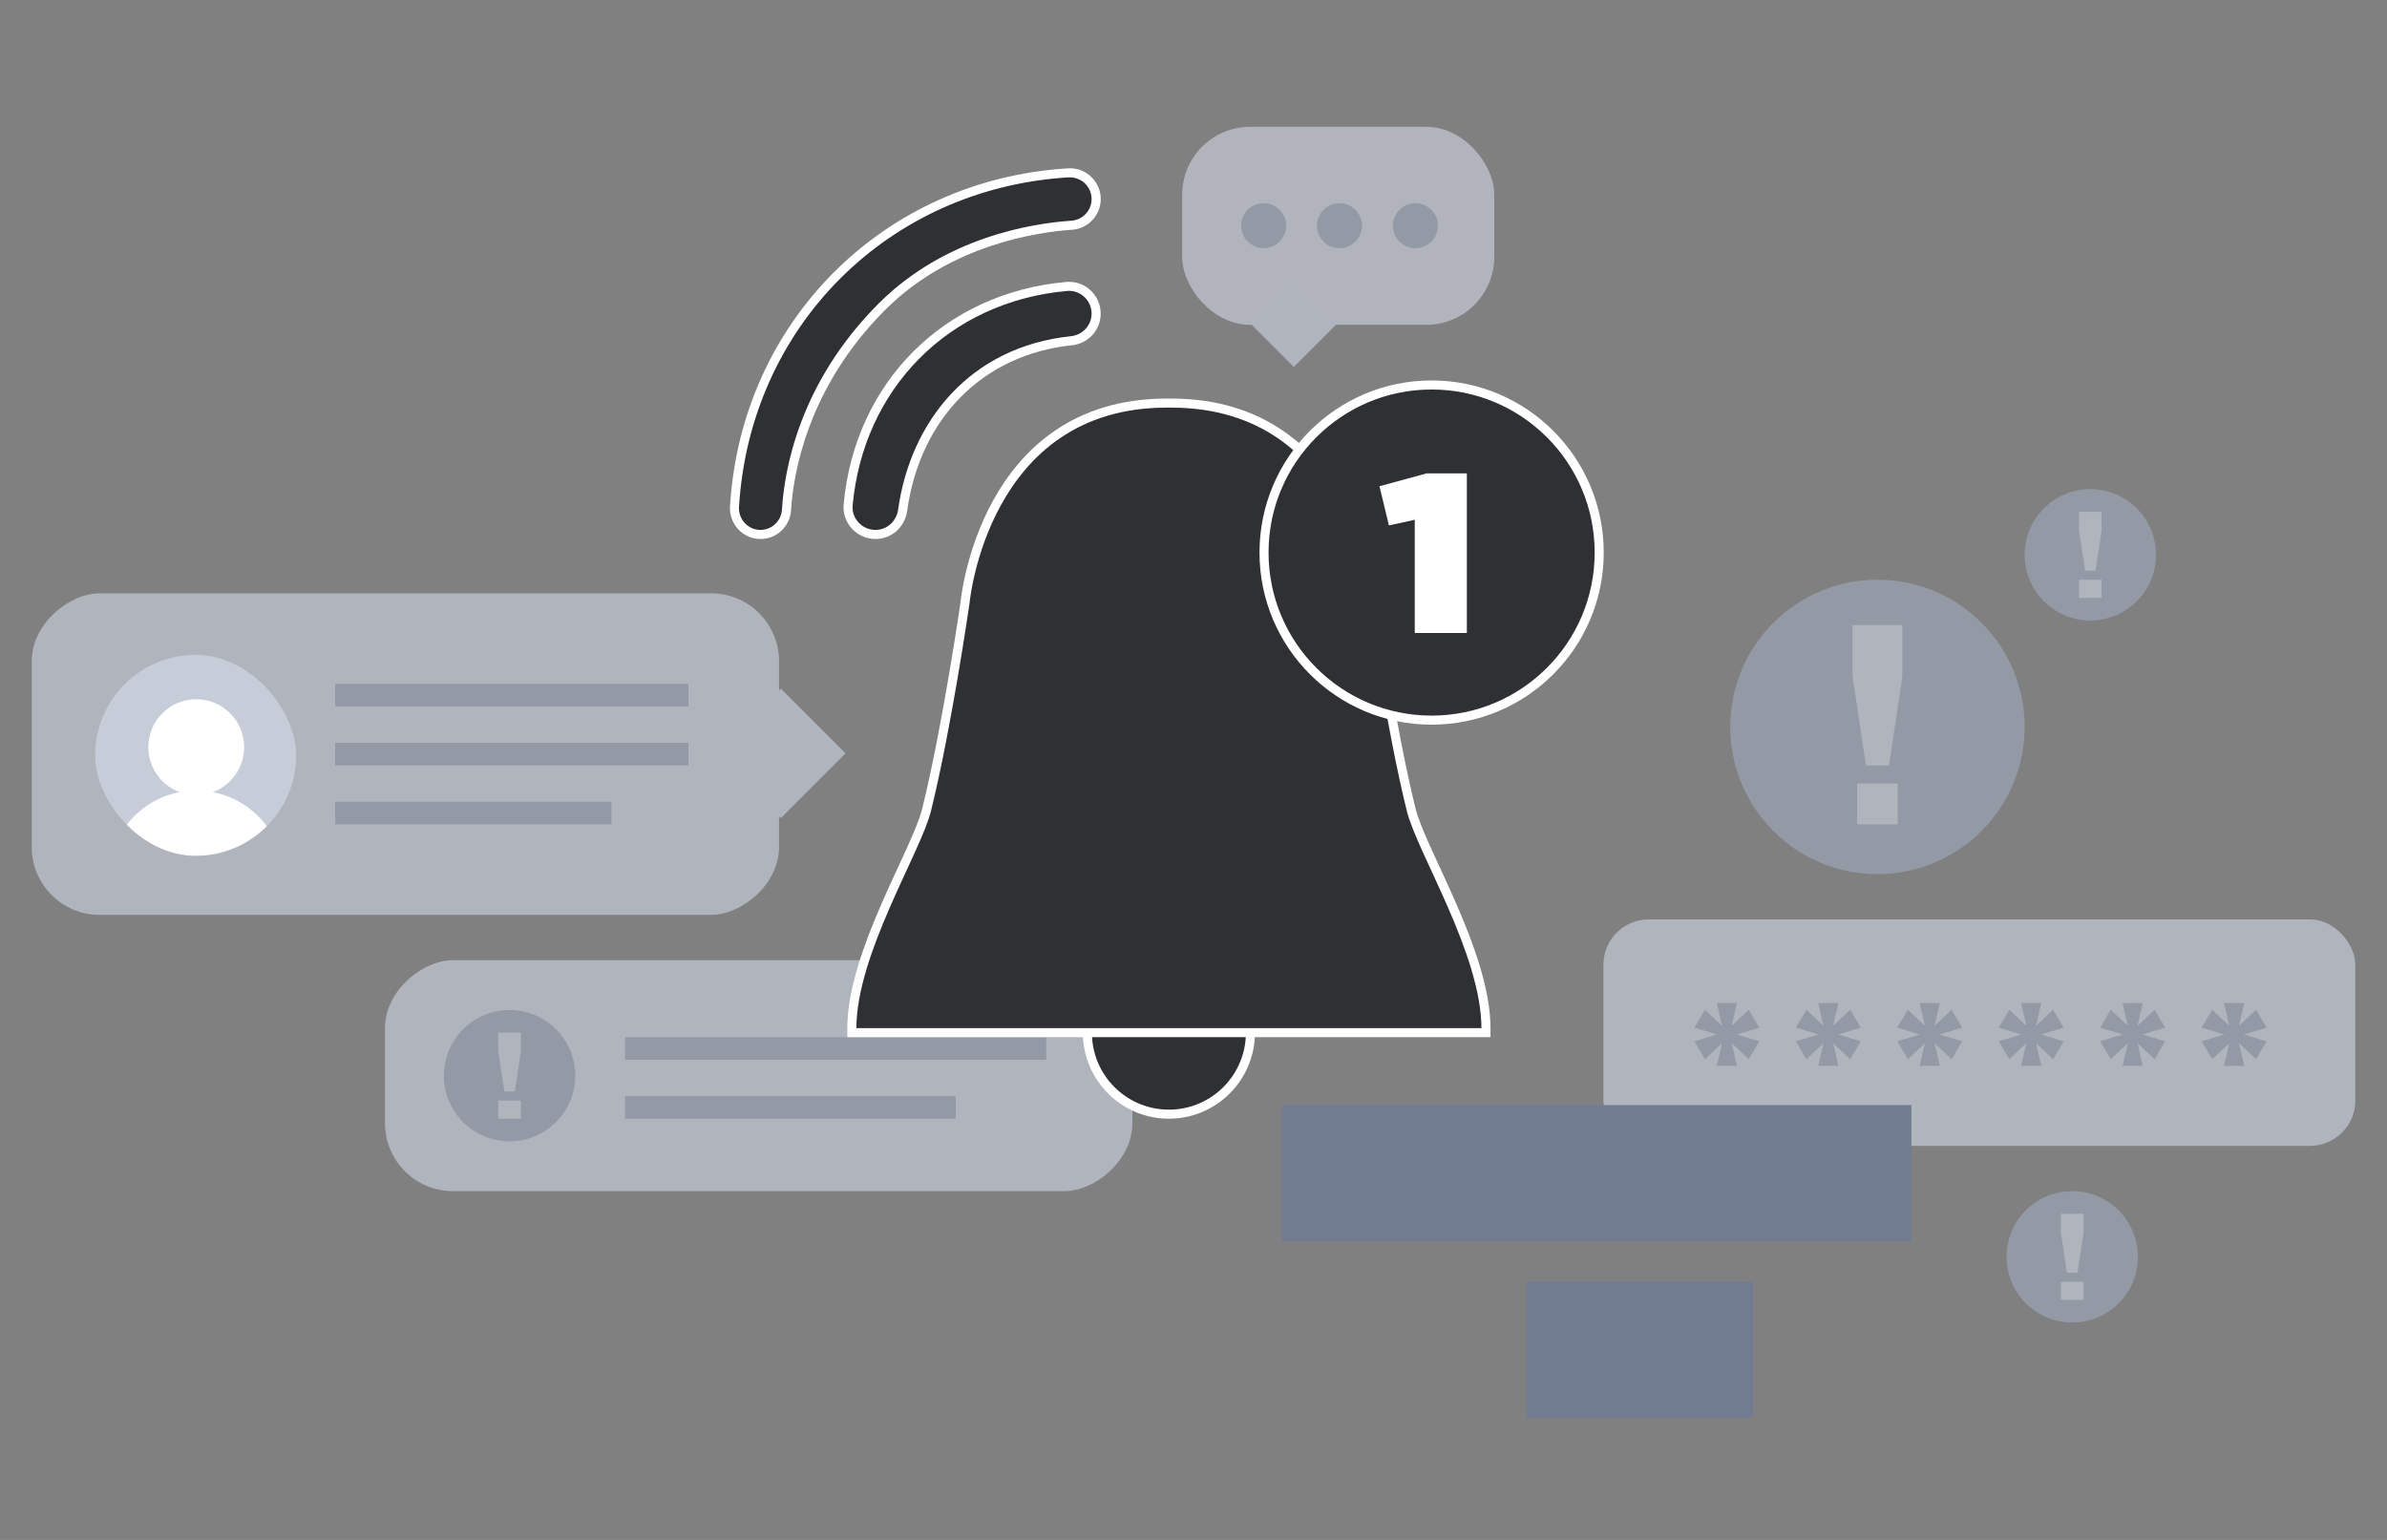 <?xml version="1.0" encoding="UTF-8"?>
<svg id="services-graphic-idhero-notification" xmlns="http://www.w3.org/2000/svg" xmlns:xlink="http://www.w3.org/1999/xlink" viewBox="0 0 527 340">
  <rect x="0" y="0" width="527" height="340" fill="#808080" stroke="none"/>
  <defs>
    <clipPath id="clippath">
      <rect x="21" y="144.59" width="44.37" height="44.38" rx="22.19" ry="22.19" style="fill: #a0abc0; stroke-width: 0px;"/>
    </clipPath>
  </defs>
  <rect x="337" y="283" width="50" height="30" style="fill: #717c91; stroke-width: 0px;"/>
  <rect x="21" y="144.59" width="44.37" height="44.38" rx="22.19" ry="22.19" style="fill: #fff; stroke-width: 0px;"/>
  <g style="opacity: .6;">
    <g>
      <g>
        <rect x="54" y="84" width="71" height="165" rx="15" ry="15" transform="translate(-77 256) rotate(-90)" style="fill: #d1d7e4; stroke-width: 0px;"/>
        <rect x="162.28" y="156.22" width="20.22" height="20.22" transform="translate(-67.12 170.62) rotate(-45)" style="fill: #d1d7e4; stroke-width: 0px;"/>
      </g>
      <g>
        <rect x="21" y="144.59" width="44.37" height="44.38" rx="22.19" ry="22.19" style="fill: #a0abc0;"/>
        <g style="clip-path: url(#clippath);">
          <g>
            <circle cx="43.32" cy="164.97" r="10.58" style="fill: #fff; stroke-width: 0px;"/>
            <circle cx="43.32" cy="193.87" r="19.33" style="fill: #fff; stroke-width: 0px;"/>
          </g>
        </g>
      </g>
      <g>
        <rect x="74" y="164" width="78" height="5" style="fill: #a0abc0; stroke-width: 0px;"/>
        <rect x="74" y="177" width="61" height="5" style="fill: #a0abc0; stroke-width: 0px;"/>
        <rect x="74" y="151" width="78" height="5" style="fill: #a0abc0; stroke-width: 0px;"/>
      </g>
    </g>
    <g>
      <rect x="142" y="155" width="51" height="165" rx="15" ry="15" transform="translate(-70 405) rotate(-90)" style="fill: #d1d7e4; stroke-width: 0px;"/>
      <g>
        <circle cx="112.5" cy="237.5" r="14.5" style="fill: #a0abc0; stroke-width: 0px;"/>
        <path d="m110,232.15v-4.15h5v4.15l-1.34,8.85h-2.31l-1.34-8.85Zm0,10.85h5v4h-5v-4Z" style="fill: #d1d7e4; stroke-width: 0px;"/>
      </g>
      <g>
        <rect x="138" y="229" width="93" height="5" style="fill: #a0abc0; stroke-width: 0px;"/>
        <rect x="138" y="242" width="73" height="5" style="fill: #a0abc0; stroke-width: 0px;"/>
      </g>
    </g>
    <g>
      <rect x="261" y="28.01" width="68.9" height="43.72" rx="15" ry="15" transform="translate(590.9 99.73) rotate(180)" style="fill: #d2d7e5; stroke-width: 0px;"/>
      <g>
        <circle cx="278.98" cy="49.83" r="4.97" style="fill: #a0abc0; stroke-width: 0px;"/>
        <circle cx="295.73" cy="49.83" r="4.97" style="fill: #a0abc0; stroke-width: 0px;"/>
        <circle cx="312.49" cy="49.83" r="4.97" style="fill: #a0abc0; stroke-width: 0px;"/>
      </g>
      <rect x="278.95" y="64.83" width="13.4" height="13.4" transform="translate(134.24 -181.03) rotate(45)" style="fill: #d1d7e4; stroke-width: 0px;"/>
    </g>
    <g>
      <g>
        <circle cx="461.5" cy="122.5" r="14.5" style="fill: #a0abc0; stroke-width: 0px;"/>
        <path d="m459,117.15v-4.15h5v4.15l-1.34,8.85h-2.31l-1.34-8.85Zm0,10.85h5v4h-5v-4Z" style="fill: #d1d7e4; stroke-width: 0px;"/>
      </g>
      <g>
        <circle cx="414.5" cy="160.5" r="32.5" style="fill: #a0abc0; stroke-width: 0px;"/>
        <path d="m409,149.4v-11.4h11v11.4l-2.95,19.6h-5.09l-2.95-19.6Zm1,23.6h9v9h-9v-9Z" style="fill: #d1d7e4; stroke-width: 0px;"/>
      </g>
      <g>
        <circle cx="457.5" cy="277.5" r="14.5" style="fill: #a0abc0; stroke-width: 0px;"/>
        <path d="m455,272.15v-4.15h5v4.15l-1.34,8.85h-2.31l-1.34-8.85Zm0,10.85h5v4h-5v-4Z" style="fill: #d1d7e4; stroke-width: 0px;"/>
      </g>
      <g>
        <rect x="354" y="203" width="166" height="50" rx="10" ry="10" transform="translate(874 456) rotate(180)" style="fill: #d1d7e4; stroke-width: 0px;"/>
        <g>
          <path d="m380.2,230.3l-3.78,3.57-2.35-3.96,5.01-1.5-5.01-1.51,2.35-3.96,3.78,3.57-1.19-5.04h4.48l-1.19,5.04,3.78-3.57,2.34,3.96-5,1.51,5,1.5-2.34,3.96-3.78-3.57,1.19,5.04h-4.48l1.19-5.04Z" style="fill: #a0abc0; stroke-width: 0px;"/>
          <path d="m402.6,230.3l-3.78,3.57-2.35-3.96,5.01-1.5-5.01-1.51,2.35-3.96,3.78,3.57-1.19-5.04h4.48l-1.19,5.04,3.78-3.57,2.34,3.96-5,1.51,5,1.5-2.34,3.96-3.78-3.57,1.19,5.04h-4.48l1.19-5.04Z" style="fill: #a0abc0; stroke-width: 0px;"/>
          <path d="m425,230.3l-3.78,3.57-2.35-3.96,5.01-1.5-5.01-1.51,2.35-3.96,3.78,3.57-1.19-5.04h4.48l-1.19,5.04,3.78-3.57,2.34,3.96-5,1.51,5,1.5-2.34,3.96-3.78-3.57,1.19,5.04h-4.48l1.19-5.04Z" style="fill: #a0abc0; stroke-width: 0px;"/>
          <path d="m447.4,230.3l-3.78,3.57-2.35-3.96,5.01-1.5-5.01-1.51,2.35-3.96,3.78,3.57-1.19-5.04h4.48l-1.19,5.04,3.78-3.57,2.34,3.96-5.01,1.51,5.01,1.5-2.34,3.96-3.78-3.57,1.19,5.04h-4.48l1.19-5.04Z" style="fill: #a0abc0; stroke-width: 0px;"/>
          <path d="m469.8,230.3l-3.78,3.57-2.35-3.96,5.01-1.5-5.01-1.51,2.35-3.96,3.78,3.57-1.19-5.04h4.48l-1.19,5.04,3.78-3.57,2.34,3.96-5.01,1.51,5.01,1.5-2.34,3.96-3.78-3.57,1.19,5.04h-4.48l1.19-5.04Z" style="fill: #a0abc0; stroke-width: 0px;"/>
          <path d="m492.2,230.3l-3.78,3.57-2.35-3.96,5.01-1.5-5.01-1.51,2.35-3.96,3.78,3.57-1.19-5.04h4.48l-1.19,5.04,3.78-3.57,2.34,3.96-5.01,1.51,5.01,1.5-2.34,3.96-3.78-3.57,1.19,5.04h-4.48l1.19-5.04Z" style="fill: #a0abc0; stroke-width: 0px;"/>
        </g>
      </g>
    </g>
  </g>
  <g>
    <g>
      <path d="m258.07,246c-9.92,0-18-8.07-18-18,0-5.01,2-11.88,5.1-17.5,3.73-6.77,8.31-10.5,12.9-10.5s9.16,3.73,12.9,10.5c3.1,5.62,5.1,12.49,5.1,17.5,0,9.93-8.08,18-18,18Z" style="fill: #2f3033; stroke-width: 0px;"/>
      <path d="m258.07,201c9.39,0,17,17.61,17,27s-7.61,17-17,17-17-7.61-17-17,7.61-27,17-27m0-2c-10.98,0-19,19.07-19,29,0,10.48,8.52,19,19,19s19-8.52,19-19c0-9.93-8.02-29-19-29h0Z" style="fill: #fff; stroke-width: 0px;"/>
    </g>
    <path d="m257.57,89c-40.5,0-44.5,44-44.5,44,0,0-3.99,27.64-8.5,45.82-2.24,9.06-16.5,31.58-16.5,48.22v.96h140v-.96c0-16.64-14.26-39.16-16.5-48.22-4.5-18.18-8.5-45.82-8.5-45.82,0,0-4-44-44.5-44h-1Z" style="fill: #2f3033; stroke: #fff; stroke-miterlimit: 10; stroke-width: 2px;"/>
    <circle cx="316.07" cy="122" r="37" style="fill: #2f3033; stroke: #fff; stroke-miterlimit: 10; stroke-width: 2px;"/>
    <path d="m312.35,114.76l-5.7,1.25-2.1-8.65,10.45-2.85h8.85v35.25h-11.5v-25Z" style="fill: #fff; stroke-width: 0px;"/>
    <g>
      <path d="m193.28,118c-1.7,0-3.34-.72-4.49-1.98-1.13-1.24-1.69-2.89-1.54-4.54,2.41-26.49,21.8-45.87,48.25-48.23.18-.02.36-.02.53-.02,3.29,0,5.97,2.7,5.97,6.02,0,3.09-2.34,5.66-5.45,5.98-20.07,2.08-34.35,16.42-37.28,37.43-.43,3.1-2.95,5.34-6,5.34Z" style="fill: #2f3033; stroke-width: 0px;"/>
      <path d="m236.03,64.22c2.72,0,4.97,2.25,4.97,5.02,0,2.59-1.98,4.72-4.55,4.99-22.25,2.31-35.45,18.77-38.16,38.29-.35,2.54-2.44,4.48-5.01,4.48-2.94,0-5.3-2.51-5.03-5.43,2.33-25.58,21.06-44.98,47.35-47.33.15-.01.3-.02.44-.02m0-2c-.21,0-.41,0-.62.03-26.95,2.41-46.7,22.15-49.16,49.14-.18,1.93.48,3.87,1.8,5.31,1.34,1.47,3.24,2.31,5.23,2.31,3.55,0,6.49-2.61,6.99-6.21,2.86-20.53,16.8-34.54,36.39-36.57,3.62-.38,6.34-3.38,6.34-6.98,0-3.87-3.13-7.02-6.97-7.02h0Z" style="fill: #fff; stroke-width: 0px;"/>
    </g>
    <g>
      <path d="m167.9,118c-1.6,0-3.08-.64-4.18-1.8-1.09-1.16-1.66-2.74-1.57-4.34,2.43-40.26,33.41-71.25,73.66-73.7.12,0,.24-.01.36-.01,3.21,0,5.83,2.6,5.83,5.8s-2.38,5.57-5.41,5.78c-7.71.52-27.22,3.33-41.88,17.98-17.66,17.66-20.62,37.25-21.07,44.85-.18,3.05-2.7,5.44-5.74,5.44Z" style="fill: #2f3033; stroke-width: 0px;"/>
      <path d="m236.17,39.15c2.64,0,4.83,2.12,4.83,4.8,0,2.53-1.96,4.61-4.48,4.78-8.59.58-27.83,3.58-42.52,18.27-17.63,17.63-20.85,36.95-21.36,45.5-.15,2.52-2.22,4.5-4.74,4.5h0c-2.75,0-4.91-2.33-4.74-5.08,2.4-39.82,32.91-70.34,72.72-72.76.1,0,.2,0,.3,0m0-2c-.14,0-.28,0-.42.01-40.76,2.48-72.14,33.87-74.59,74.64-.11,1.87.56,3.72,1.84,5.08,1.29,1.37,3.03,2.12,4.9,2.12,3.57,0,6.53-2.8,6.74-6.38.45-7.49,3.36-26.79,20.78-44.21,14.42-14.42,33.64-17.18,41.24-17.69,3.56-.24,6.35-3.22,6.35-6.78,0-3.75-3.06-6.8-6.83-6.8h0Z" style="fill: #fff; stroke-width: 0px;"/>
    </g>
  </g>
  <rect x="283" y="244" width="139" height="30" style="fill: #717c91; stroke-width: 0px;"/>
</svg>